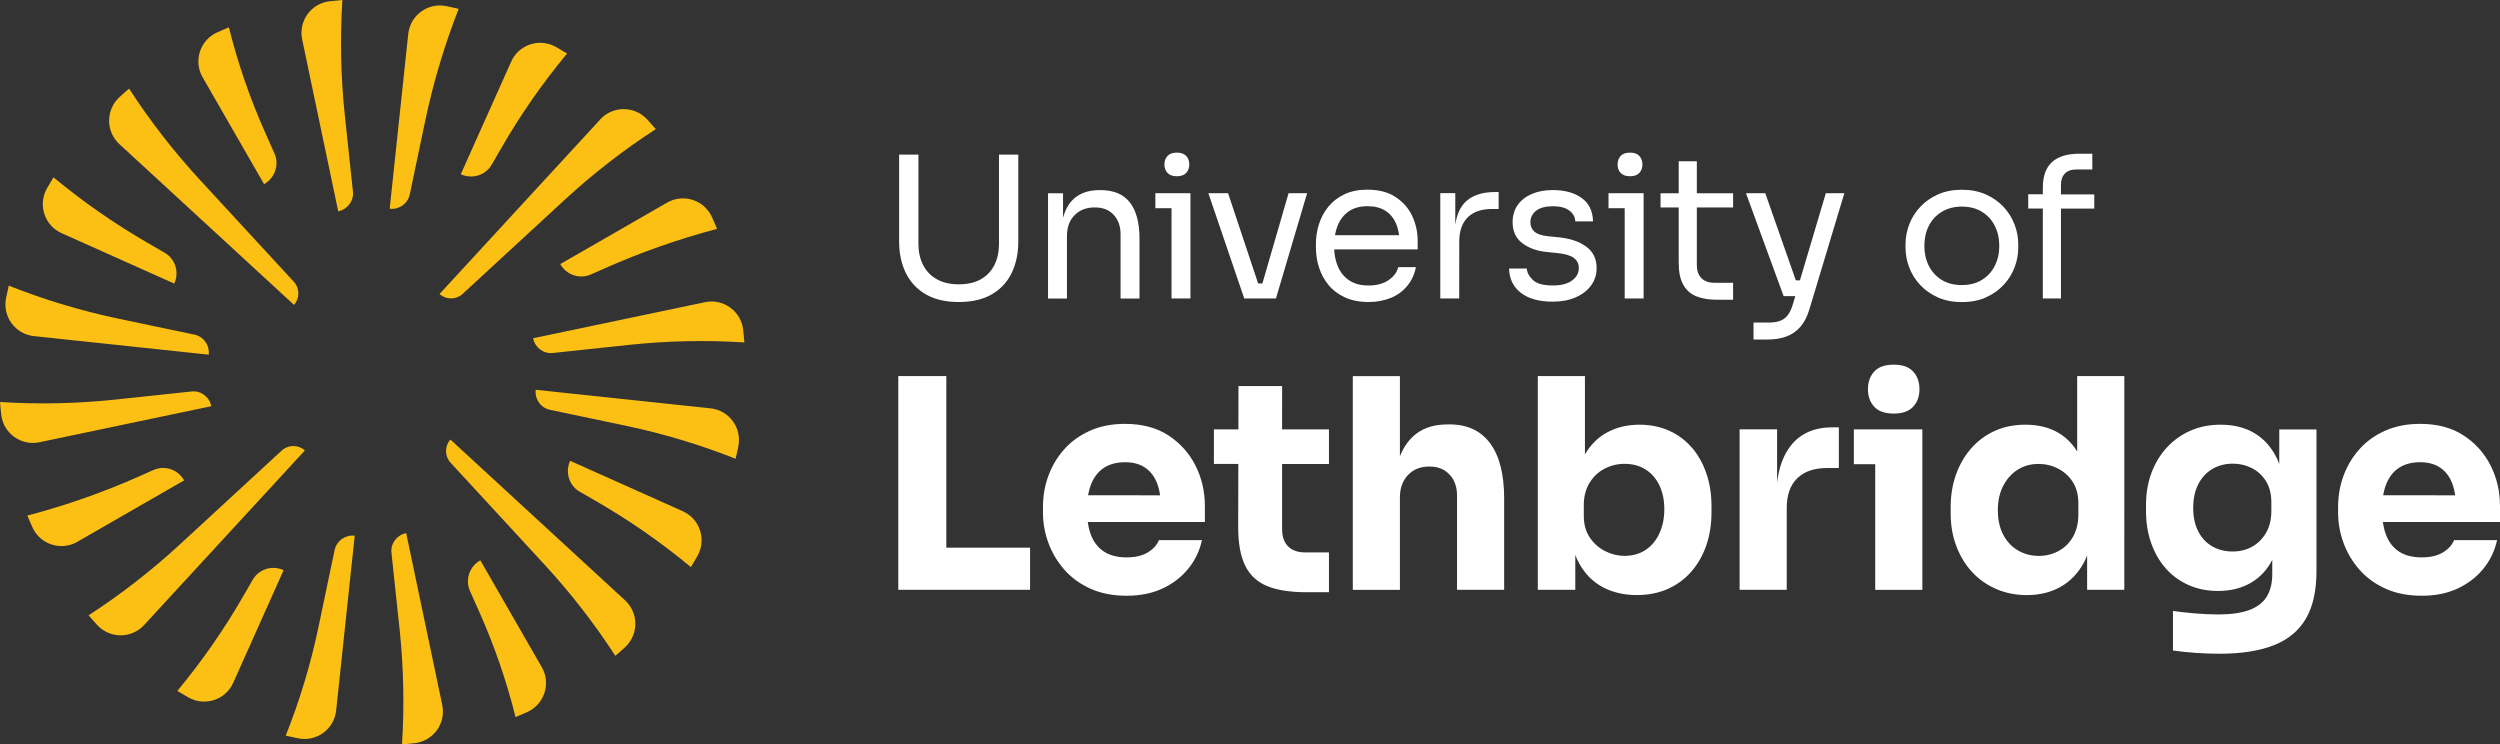 <?xml version="1.0" encoding="utf-8"?>
<!-- Generator: Adobe Illustrator 29.8.1, SVG Export Plug-In . SVG Version: 9.03 Build 0)  -->
<svg version="1.1" id="Layer_1" xmlns="http://www.w3.org/2000/svg" xmlns:xlink="http://www.w3.org/1999/xlink" x="0px" y="0px"
	 viewBox="0 0 573.48 170.76" style="enable-background:new 0 0 573.48 170.76;" xml:space="preserve">
<rect x="0" y="0" width="573.48" height="170.76" fill="#333333" stroke="none"/>
<style type="text/css">
	.st0{fill:#FCC015;}
	.st1{fill:#FFFFFF;}
</style>
<path class="st0" d="M62.96,35.2l-2.09-4.69c-3.49-7.82-6.29-15.93-8.37-24.24l0,0c-0.9,0.37-1.8,0.76-2.7,1.17
	c-3.93,1.78-5.47,6.56-3.32,10.29l14.1,24.51c0,0,0.03-0.02,0.04-0.03C63.08,40.8,64.11,37.78,62.96,35.2L62.96,35.2z M67.45,69.93
	c1.33-1.53,1.33-3.8-0.04-5.29l-21.57-23.4c-5.99-6.5-11.42-13.49-16.23-20.91l0,0c-0.75,0.63-1.49,1.29-2.21,1.96
	c-3.15,2.9-3.16,7.86-0.02,10.76l40.08,36.9c0,0,0,0,0.01-0.01L67.45,69.93z M94,44.6l3.51-16.74c1.85-8.81,4.42-17.44,7.7-25.82
	V2.02c-0.94-0.22-1.89-0.43-2.85-0.62c-4.22-0.85-8.26,2.11-8.71,6.39l-4.26,40.1c0,0,0.03,0,0.04,0c2.14,0.22,4.12-1.17,4.56-3.28
	L94,44.6z M37.75,57.96l-3.7-2.14c-7.67-4.42-14.94-9.48-21.76-15.13l-0.02-0.02c-0.52,0.84-1.02,1.69-1.5,2.55
	c-2.12,3.75-0.57,8.51,3.37,10.27l25.83,11.56c0,0,0.01-0.03,0.02-0.05C41.16,62.41,40.21,59.37,37.75,57.96L37.75,57.96z
	 M126.17,94.01l17.29,3.63c8.63,1.81,17.09,4.35,25.29,7.6l0,0c0.22-0.95,0.43-1.9,0.62-2.86c0.85-4.22-2.11-8.26-6.39-8.71
	l-40.1-4.26c0,0,0,0.03,0,0.04C122.66,91.59,124.05,93.57,126.17,94.01L126.17,94.01z M133.01,112.8l3.7,2.14
	c7.67,4.42,14.94,9.48,21.76,15.13l0.02,0.02c0.52-0.84,1.02-1.69,1.5-2.55c2.12-3.75,0.57-8.51-3.37-10.27l-25.83-11.56
	c0,0-0.01,0.03-0.02,0.05c-1.17,2.59-0.22,5.63,2.23,7.05L133.01,112.8z M44.59,76.76L27.3,73.13c-8.63-1.81-17.09-4.35-25.29-7.6
	l0,0c-0.22,0.95-0.43,1.9-0.62,2.86c-0.85,4.22,2.11,8.26,6.39,8.71l40.1,4.26c0,0,0-0.03,0-0.04c0.22-2.14-1.17-4.12-3.28-4.56
	L44.59,76.76z M138.48,61.66c8.41-3.75,17.11-6.81,26.01-9.16l0,0c-0.37-0.91-0.76-1.8-1.17-2.7c-1.78-3.93-6.56-5.47-10.29-3.32
	l-24.51,14.1c0,0,0.02,0.03,0.03,0.04c1.41,2.46,4.43,3.49,7.02,2.33l2.92-1.3L138.48,61.66z M122.3,77.64
	c0.45,2.11,2.38,3.56,4.52,3.33l17.48-1.86c8.79-0.93,17.64-1.12,26.46-0.56c-0.08-0.97-0.17-1.94-0.28-2.9
	c-0.49-4.28-4.54-7.21-8.75-6.33l-39.43,8.27c0,0,0,0.03,0,0.04V77.64z M77.63,48.46c2.11-0.45,3.56-2.38,3.33-4.52L79.1,26.46
	C78.17,17.67,77.98,8.82,78.54,0c-0.97,0.08-1.94,0.17-2.9,0.28c-4.27,0.49-7.21,4.54-6.33,8.75l8.27,39.43c0,0,0.03,0,0.04,0H77.63
	z M76.76,126.17l-3.72,17.74c-1.78,8.47-4.28,16.78-7.49,24.82v0.02c0.94,0.22,1.89,0.43,2.85,0.62c4.22,0.85,8.26-2.11,8.71-6.39
	l4.26-40.1c0,0-0.03,0-0.04,0c-2.14-0.22-4.12,1.17-4.56,3.28L76.76,126.17z M93.13,122.3c-2.11,0.45-3.56,2.38-3.33,4.52
	l1.86,17.48c0.93,8.79,1.12,17.64,0.56,26.46c0.97-0.08,1.94-0.17,2.9-0.28c4.28-0.49,7.21-4.54,6.33-8.75l-8.27-39.43
	C93.18,122.3,93.15,122.3,93.13,122.3L93.13,122.3z M57.96,133.01l-2.19,3.8c-4.4,7.63-9.45,14.88-15.07,21.66l-0.02,0.02
	c0.84,0.52,1.69,1.02,2.55,1.5c3.75,2.12,8.51,0.57,10.27-3.37l11.56-25.83c0,0-0.03-0.01-0.05-0.02c-2.59-1.17-5.63-0.22-7.05,2.23
	V133.01z M107.8,135.56l2.1,4.7c3.49,7.82,6.29,15.92,8.36,24.23l0,0c0.9-0.37,1.8-0.76,2.7-1.16c3.93-1.78,5.47-6.56,3.32-10.29
	l-14.1-24.51c0,0-0.03,0.02-0.04,0.03c-2.46,1.41-3.49,4.43-2.33,7.02L107.8,135.56z M143.4,137.72l-40.08-36.89c0,0,0,0-0.01,0.01
	c-1.33,1.53-1.33,3.8,0.04,5.29l21.57,23.4c5.99,6.5,11.42,13.49,16.23,20.91l0,0c0.75-0.63,1.49-1.29,2.22-1.96
	c3.15-2.9,3.16-7.86,0.02-10.76L143.4,137.72z M48.46,93.13c-0.45-2.11-2.38-3.56-4.52-3.33l-17.48,1.86
	C17.67,92.59,8.82,92.78,0,92.22c0.08,0.97,0.17,1.94,0.28,2.9c0.49,4.27,4.54,7.21,8.75,6.33l39.43-8.27
	C48.46,93.18,48.46,93.15,48.46,93.13L48.46,93.13z M32.01,109.23c-8.32,3.71-16.93,6.73-25.74,9.04l0,0
	c0.37,0.91,0.76,1.8,1.17,2.7c1.78,3.93,6.56,5.47,10.29,3.32l24.51-14.1c0,0-0.02-0.03-0.03-0.04c-1.41-2.46-4.43-3.49-7.02-2.33
	L32.01,109.23L32.01,109.23z M130.06,12.29l0.02-0.02c-0.84-0.52-1.69-1.02-2.55-1.5c-3.75-2.12-8.51-0.57-10.27,3.37L105.7,39.97
	c0,0,0.03,0.01,0.05,0.02c2.59,1.17,5.63,0.22,7.05-2.23l2.23-3.86c4.39-7.61,9.42-14.84,15.04-21.6L130.06,12.29z M69.92,103.31
	c-1.53-1.33-3.8-1.33-5.29,0.04l-23.4,21.57c-6.5,5.99-13.49,11.42-20.91,16.23l0,0c0.64,0.75,1.3,1.49,1.97,2.22
	c2.9,3.15,7.86,3.16,10.76,0.02l36.9-40.08c0,0,0,0-0.01-0.01L69.92,103.31z M137.72,27.37l-36.9,40.08c0,0,0,0,0.01,0.01
	c1.53,1.33,3.8,1.33,5.29-0.04l23.4-21.57c6.5-5.99,13.49-11.42,20.91-16.23l0,0c-0.64-0.75-1.3-1.49-1.97-2.22
	c-2.9-3.15-7.86-3.16-10.76-0.02L137.72,27.37z"/>
<path class="st1" d="M268.74,68.47h4.34V44.32h-8.05v3.44h3.71V68.47z M361.41,68.22c1.51-0.65,2.69-1.55,3.55-2.71
	c0.86-1.16,1.29-2.49,1.29-4c0-2.11-0.78-3.75-2.35-4.91c-1.57-1.16-3.65-1.88-6.24-2.15l-2.62-0.27c-1.42-0.15-2.43-0.5-3.05-1.04
	s-0.93-1.27-0.93-2.17c0-1.05,0.44-1.93,1.31-2.62s2.16-1.04,3.84-1.04s2.96,0.34,3.82,1.02c0.86,0.68,1.3,1.5,1.33,2.46h4.07
	c-0.06-2.38-0.93-4.18-2.62-5.38c-1.69-1.21-3.89-1.81-6.6-1.81c-1.81,0-3.41,0.29-4.79,0.88c-1.39,0.59-2.47,1.43-3.26,2.53
	c-0.78,1.1-1.18,2.42-1.18,3.96c0,2.05,0.72,3.64,2.17,4.77s3.32,1.82,5.61,2.06l2.62,0.27c1.69,0.18,2.91,0.55,3.66,1.11
	s1.13,1.33,1.13,2.33c0,1.12-0.51,2.06-1.54,2.83c-1.03,0.77-2.5,1.15-4.43,1.15c-2.14,0-3.66-0.41-4.54-1.24
	c-0.89-0.83-1.36-1.71-1.42-2.65h-4.07c0.06,2.35,0.96,4.21,2.69,5.56c1.73,1.36,4.18,2.04,7.35,2.04
	C358.17,69.2,359.9,68.88,361.41,68.22L361.41,68.22z M319.06,68.34c1.51-0.63,2.76-1.55,3.75-2.76c1-1.21,1.66-2.64,1.99-4.3h-4.07
	c-0.24,1.12-0.96,2.1-2.15,2.94c-1.19,0.84-2.74,1.27-4.64,1.27s-3.3-0.4-4.48-1.2c-1.18-0.8-2.04-1.88-2.6-3.26
	c-0.47-1.15-0.74-2.43-0.81-3.82h19.15v-1.94c0-2.02-0.41-3.92-1.24-5.7s-2.1-3.23-3.8-4.36c-1.7-1.13-3.87-1.7-6.49-1.7
	c-2.02,0-3.78,0.35-5.27,1.06s-2.72,1.66-3.69,2.85c-0.97,1.19-1.68,2.53-2.15,4c-0.47,1.48-0.7,3-0.7,4.57v0.81
	c0,1.54,0.23,3.05,0.7,4.52c0.47,1.48,1.18,2.81,2.15,4c0.96,1.19,2.22,2.15,3.75,2.87c1.54,0.72,3.36,1.09,5.47,1.09
	c1.9,0,3.6-0.32,5.11-0.95L319.06,68.34z M306.87,51.69c0.56-1.36,1.4-2.43,2.53-3.21s2.56-1.18,4.27-1.18s3.03,0.35,4.12,1.04
	c1.08,0.69,1.9,1.67,2.44,2.92c0.35,0.8,0.58,1.7,0.71,2.69h-14.71C306.37,53.14,306.58,52.39,306.87,51.69z M286.49,68.47h6.2
	l7.15-24.15h-4.25l-6.01,20.71h-0.97l-6.9-20.71h-4.52l8.23,24.15h1.09H286.49z M212.4,67.54c2.04,1.16,4.54,1.74,7.53,1.74
	s5.53-0.58,7.55-1.74c2.02-1.16,3.54-2.79,4.57-4.88c1.02-2.1,1.54-4.53,1.54-7.3v-19.9h-4.43V55.9c0,1.87-0.35,3.5-1.06,4.91
	c-0.71,1.4-1.75,2.49-3.12,3.26c-1.37,0.77-3.05,1.15-5.04,1.15s-3.68-0.39-5.06-1.18c-1.39-0.78-2.43-1.88-3.14-3.28
	c-0.71-1.4-1.06-3.02-1.06-4.86V35.46h-4.43v19.9c0,2.77,0.52,5.21,1.56,7.3c1.04,2.1,2.58,3.72,4.61,4.88H212.4z M244.76,54.04
	c0-1.96,0.59-3.53,1.76-4.7c1.18-1.18,2.71-1.76,4.61-1.76s3.29,0.57,4.34,1.7s1.58,2.63,1.58,4.5v14.7h4.34V54.69
	c0-3.59-0.73-6.33-2.19-8.23s-3.72-2.85-6.76-2.85h-0.18c-2.02,0-3.69,0.43-5.02,1.29s-2.31,2.11-2.96,3.75
	c-0.16,0.42-0.31,0.86-0.43,1.32v-5.64h-3.44v24.15h4.34V54.05L244.76,54.04z M455.59,68.2c1.6-0.72,2.95-1.68,4.05-2.87
	c1.1-1.19,1.93-2.52,2.49-4s0.84-2.98,0.84-4.52V56c0-1.54-0.29-3.05-0.86-4.54c-0.57-1.49-1.42-2.83-2.53-4.02
	c-1.12-1.19-2.47-2.14-4.07-2.85s-3.42-1.06-5.47-1.06s-3.87,0.35-5.47,1.06s-2.96,1.66-4.07,2.85c-1.12,1.19-1.96,2.53-2.53,4.02
	s-0.86,3.01-0.86,4.54v0.81c0,1.54,0.28,3.05,0.84,4.52c0.56,1.48,1.39,2.81,2.49,4c1.1,1.19,2.45,2.15,4.05,2.87
	c1.6,0.72,3.45,1.09,5.56,1.09s3.96-0.36,5.56-1.09H455.59z M442.45,60.96c-0.68-1.36-1.02-2.88-1.02-4.57s0.35-3.26,1.04-4.61
	c0.69-1.36,1.69-2.43,2.99-3.21s2.82-1.18,4.57-1.18s3.31,0.39,4.59,1.18c1.28,0.78,2.27,1.85,2.96,3.21s1.04,2.89,1.04,4.61
	s-0.34,3.21-1.02,4.57s-1.66,2.44-2.94,3.23c-1.28,0.8-2.83,1.2-4.64,1.2s-3.35-0.4-4.64-1.2c-1.28-0.8-2.26-1.88-2.94-3.23H442.45z
	 M269.96,40.43c0.96,0,1.68-0.26,2.15-0.77c0.47-0.51,0.7-1.16,0.7-1.94s-0.23-1.43-0.7-1.94s-1.18-0.77-2.15-0.77
	s-1.68,0.26-2.15,0.77c-0.47,0.51-0.7,1.16-0.7,1.94s0.23,1.43,0.7,1.94S268.99,40.43,269.96,40.43z M373.91,40.43
	c0.96,0,1.68-0.26,2.15-0.77c0.47-0.51,0.7-1.16,0.7-1.94s-0.23-1.43-0.7-1.94s-1.18-0.77-2.15-0.77s-1.68,0.26-2.15,0.77
	c-0.47,0.51-0.7,1.16-0.7,1.94s0.23,1.43,0.7,1.94S372.94,40.43,373.91,40.43z M468.61,68.47h4.16V47.85h7.64v-3.26h-7.64v-2.22
	c0-1.09,0.3-1.94,0.9-2.56c0.6-0.62,1.46-0.93,2.58-0.93h3.71v-3.62h-2.98c-2.74,0-4.82,0.63-6.24,1.9
	c-1.42,1.27-2.13,3.24-2.13,5.92v1.49h-3.35v3.26h3.35v20.62L468.61,68.47z M372.69,68.47h4.34V44.32h-8.05v3.44h3.71V68.47z
	 M412.89,64.31h-0.94l-7.01-19.99h-4.43l8.64,23.61h2.67l-0.59,1.99c-0.3,0.99-0.69,1.79-1.15,2.4c-0.47,0.6-1.06,1.03-1.76,1.29
	c-0.71,0.26-1.58,0.38-2.6,0.38h-3.48v3.89h3.21c1.66,0,3.11-0.23,4.36-0.7c1.25-0.47,2.31-1.21,3.19-2.22
	c0.87-1.01,1.55-2.31,2.03-3.91l8.05-26.73h-4.25L412.89,64.31L412.89,64.31z M389.24,37h-4.16v7.33h-4.16v3.26h4.16v12.66
	c0,2.14,0.35,3.84,1.06,5.09s1.72,2.13,3.03,2.65c1.31,0.51,2.87,0.77,4.68,0.77h3.71v-3.89h-4.25c-1.3,0-2.3-0.35-3.01-1.06
	c-0.71-0.71-1.06-1.71-1.06-3.01V47.59h8.32v-3.26h-8.32L389.24,37L389.24,37z M334.74,55.4c0-2.41,0.65-4.26,1.94-5.54
	c1.3-1.28,3.15-1.92,5.56-1.92h1.54v-3.89h-0.81c-3.11,0-5.43,0.82-6.99,2.46c-1.13,1.19-1.84,2.89-2.15,5.07v-7.27h-3.44v24.15
	h4.34L334.74,55.4L334.74,55.4z M434.4,94.87c2.01,0,3.5-0.53,4.47-1.58c0.96-1.05,1.44-2.38,1.44-4s-0.48-3.01-1.44-4.06
	s-2.45-1.58-4.47-1.58s-3.5,0.53-4.47,1.58c-0.96,1.05-1.44,2.41-1.44,4.06s0.48,2.95,1.44,4S432.38,94.87,434.4,94.87z
	 M217.08,86.27h-11.02v49.03h30.23v-9.67h-19.21V86.27z M425.26,98.5v7.99h4.9v28.82h10.81V98.5h-15.72H425.26z M476.49,103.56
	c-1.12-1.79-2.52-3.21-4.23-4.23c-2.15-1.28-4.7-1.91-7.66-1.91c-2.6,0-4.95,0.48-7.05,1.44c-2.11,0.96-3.91,2.31-5.41,4.03
	s-2.65,3.73-3.46,6.01s-1.21,4.75-1.21,7.39v1.54c0,2.64,0.42,5.11,1.28,7.39c0.85,2.28,2.05,4.27,3.59,5.95s3.39,2.99,5.54,3.93
	c2.15,0.94,4.5,1.41,7.05,1.41c2.96,0,5.55-0.64,7.79-1.91c2.24-1.28,4.02-3.15,5.34-5.61c0.26-0.49,0.49-1.02,0.71-1.56v7.87h8.53
	V86.27h-10.81L476.49,103.56L476.49,103.56z M476.76,117.98c0,2.01-0.42,3.74-1.24,5.17c-0.83,1.43-1.94,2.52-3.32,3.26
	c-1.39,0.74-2.89,1.11-4.5,1.11c-1.79,0-3.4-0.42-4.84-1.28c-1.43-0.85-2.55-2.06-3.36-3.63s-1.21-3.43-1.21-5.58
	s0.4-3.95,1.21-5.54s1.91-2.83,3.32-3.73s3.01-1.34,4.8-1.34c1.61,0,3.11,0.36,4.5,1.08s2.51,1.74,3.36,3.06
	c0.85,1.32,1.28,2.97,1.28,4.94v2.49L476.76,117.98z M522.84,106.46c-0.18-0.47-0.36-0.94-0.57-1.38c-1.23-2.51-2.93-4.41-5.1-5.71
	s-4.76-1.95-7.76-1.95c-2.55,0-4.87,0.46-6.95,1.38s-3.88,2.21-5.41,3.86c-1.52,1.66-2.7,3.6-3.53,5.84
	c-0.83,2.24-1.24,4.66-1.24,7.25v1.54c0,2.6,0.39,5.02,1.17,7.25s1.89,4.18,3.33,5.81c1.43,1.64,3.17,2.91,5.21,3.83
	c2.04,0.92,4.31,1.38,6.82,1.38c2.87,0,5.36-0.62,7.49-1.85c2.11-1.22,3.75-2.98,4.94-5.28v3.24c0,2.1-0.43,3.84-1.28,5.21
	c-0.85,1.37-2.18,2.38-4,3.06c-1.81,0.67-4.18,1.01-7.09,1.01c-1.61,0-3.36-0.08-5.24-0.23c-1.88-0.16-3.61-0.35-5.17-0.57v9.07
	c1.57,0.22,3.29,0.4,5.17,0.54c1.88,0.14,3.72,0.2,5.51,0.2c5.01,0,9.17-0.65,12.46-1.95c3.29-1.3,5.74-3.34,7.36-6.11
	c1.62-2.77,2.42-6.43,2.42-10.95V98.51h-8.53L522.84,106.46L522.84,106.46z M521.03,117.17c0,1.97-0.4,3.65-1.21,5.04
	s-1.87,2.45-3.19,3.19s-2.81,1.11-4.47,1.11c-1.75,0-3.3-0.39-4.67-1.17s-2.44-1.92-3.22-3.43c-0.78-1.5-1.17-3.3-1.17-5.41
	s0.38-3.85,1.14-5.37s1.84-2.7,3.22-3.53c1.39-0.83,2.98-1.24,4.77-1.24c1.52,0,2.96,0.33,4.3,1.01s2.43,1.67,3.26,2.99
	s1.24,2.95,1.24,4.87L521.03,117.17L521.03,117.17z M573.48,116.1c0-3.36-0.72-6.46-2.15-9.3c-1.43-2.84-3.5-5.15-6.21-6.92
	s-6.04-2.65-9.97-2.65c-3,0-5.68,0.53-8.03,1.58c-2.35,1.05-4.32,2.47-5.91,4.26c-1.59,1.79-2.8,3.82-3.63,6.08
	s-1.24,4.62-1.24,7.09v1.34c0,2.37,0.41,4.69,1.24,6.95s2.05,4.31,3.66,6.15s3.62,3.29,6.01,4.37c2.39,1.07,5.16,1.61,8.29,1.61
	s5.82-0.55,8.2-1.65c2.37-1.1,4.34-2.61,5.91-4.53c1.57-1.92,2.62-4.12,3.16-6.58h-9.87c-0.45,1.12-1.3,2.06-2.55,2.82
	c-1.25,0.76-2.87,1.14-4.84,1.14c-2.15,0-3.9-0.45-5.24-1.34c-1.34-0.89-2.33-2.16-2.96-3.79c-0.35-0.91-0.59-1.91-0.74-2.99h26.87
	L573.48,116.1L573.48,116.1z M546.68,113.61c0.17-0.97,0.41-1.86,0.74-2.65c0.67-1.63,1.66-2.87,2.96-3.69
	c1.3-0.83,2.89-1.24,4.77-1.24s3.37,0.41,4.6,1.24s2.15,2.02,2.75,3.56c0.32,0.83,0.55,1.76,0.7,2.79L546.68,113.61L546.68,113.61z
	 M332.48,97.36h-0.47c-2.78,0-5.08,0.66-6.92,1.98c-1.71,1.23-3.03,3.01-3.96,5.31V86.28h-10.81v49.03h10.81v-21.23
	c0-2.1,0.62-3.81,1.85-5.11s2.85-1.95,4.87-1.95s3.47,0.6,4.63,1.81c1.16,1.21,1.75,2.82,1.75,4.84v21.63h10.81v-20.96
	c0-5.55-1.08-9.77-3.22-12.66c-2.15-2.89-5.26-4.33-9.34-4.33V97.36z M268.03,99.88c-2.71-1.77-6.04-2.65-9.97-2.65
	c-3,0-5.68,0.53-8.03,1.58s-4.32,2.47-5.91,4.26s-2.8,3.82-3.63,6.08c-0.83,2.26-1.24,4.62-1.24,7.09v1.34
	c0,2.37,0.41,4.69,1.24,6.95s2.05,4.31,3.66,6.15c1.61,1.84,3.62,3.29,6.01,4.37c2.39,1.07,5.16,1.61,8.29,1.61s5.82-0.55,8.2-1.65
	c2.37-1.1,4.34-2.61,5.91-4.53c1.57-1.92,2.62-4.12,3.16-6.58h-9.87c-0.45,1.12-1.3,2.06-2.55,2.82c-1.25,0.76-2.87,1.14-4.84,1.14
	c-2.15,0-3.9-0.45-5.24-1.34s-2.33-2.16-2.96-3.79c-0.35-0.91-0.59-1.91-0.74-2.99h26.87v-3.63c0-3.36-0.72-6.46-2.15-9.3
	S270.74,101.66,268.03,99.88L268.03,99.88z M249.6,113.61c0.17-0.97,0.41-1.86,0.74-2.65c0.67-1.63,1.66-2.87,2.96-3.69
	c1.3-0.83,2.89-1.24,4.77-1.24s3.37,0.41,4.6,1.24s2.15,2.02,2.75,3.56c0.32,0.83,0.55,1.76,0.7,2.79L249.6,113.61L249.6,113.61z
	 M294.11,88.56H284.1l-0.02,9.94h-5.62v7.93h5.6l-0.03,14.51c0,3.72,0.54,6.66,1.61,8.83c1.08,2.17,2.75,3.73,5.04,4.67
	s5.28,1.41,9,1.41h5.17v-9.13h-5.44c-1.7,0-3.01-0.46-3.93-1.38c-0.92-0.92-1.38-2.25-1.38-4v-14.91h10.75V98.5H294.1L294.11,88.56
	L294.11,88.56z M410.77,102.26c-1.67,2.13-2.71,4.95-3.12,8.46V98.49h-8.6v36.81h10.81v-18.74c0-3,0.81-5.28,2.42-6.85
	c1.61-1.57,3.9-2.35,6.85-2.35h2.69v-9.34h-1.41c-4.21,0-7.42,1.41-9.64,4.23V102.26z M388.1,102.7c-1.43-1.68-3.17-2.98-5.21-3.9
	c-2.04-0.92-4.31-1.38-6.82-1.38c-2.87,0-5.42,0.64-7.66,1.91c-2,1.14-3.61,2.78-4.84,4.91V86.27h-10.81v49.03h8.6v-8.01
	c0.24,0.63,0.5,1.23,0.81,1.79c1.3,2.44,3.09,4.29,5.37,5.54s4.93,1.88,7.93,1.88c2.64,0,5.01-0.47,7.12-1.41
	c2.1-0.94,3.91-2.27,5.41-4c1.5-1.72,2.64-3.74,3.43-6.05c0.78-2.31,1.17-4.8,1.17-7.49v-1.48c0-2.69-0.39-5.17-1.17-7.46
	c-0.78-2.28-1.89-4.27-3.33-5.94V102.7z M380.64,122.38c-0.76,1.64-1.83,2.9-3.19,3.79c-1.37,0.9-2.97,1.34-4.8,1.34
	c-1.52,0-3-0.36-4.43-1.08c-1.43-0.71-2.61-1.76-3.53-3.12c-0.92-1.37-1.38-3.01-1.38-4.94v-2.49c0-1.97,0.44-3.67,1.31-5.11
	c0.87-1.43,2.03-2.52,3.46-3.26c1.43-0.74,2.96-1.11,4.57-1.11c1.84,0,3.44,0.43,4.8,1.28c1.37,0.85,2.43,2.06,3.19,3.63
	s1.14,3.4,1.14,5.51s-0.38,3.91-1.14,5.54V122.38z"/>
</svg>
